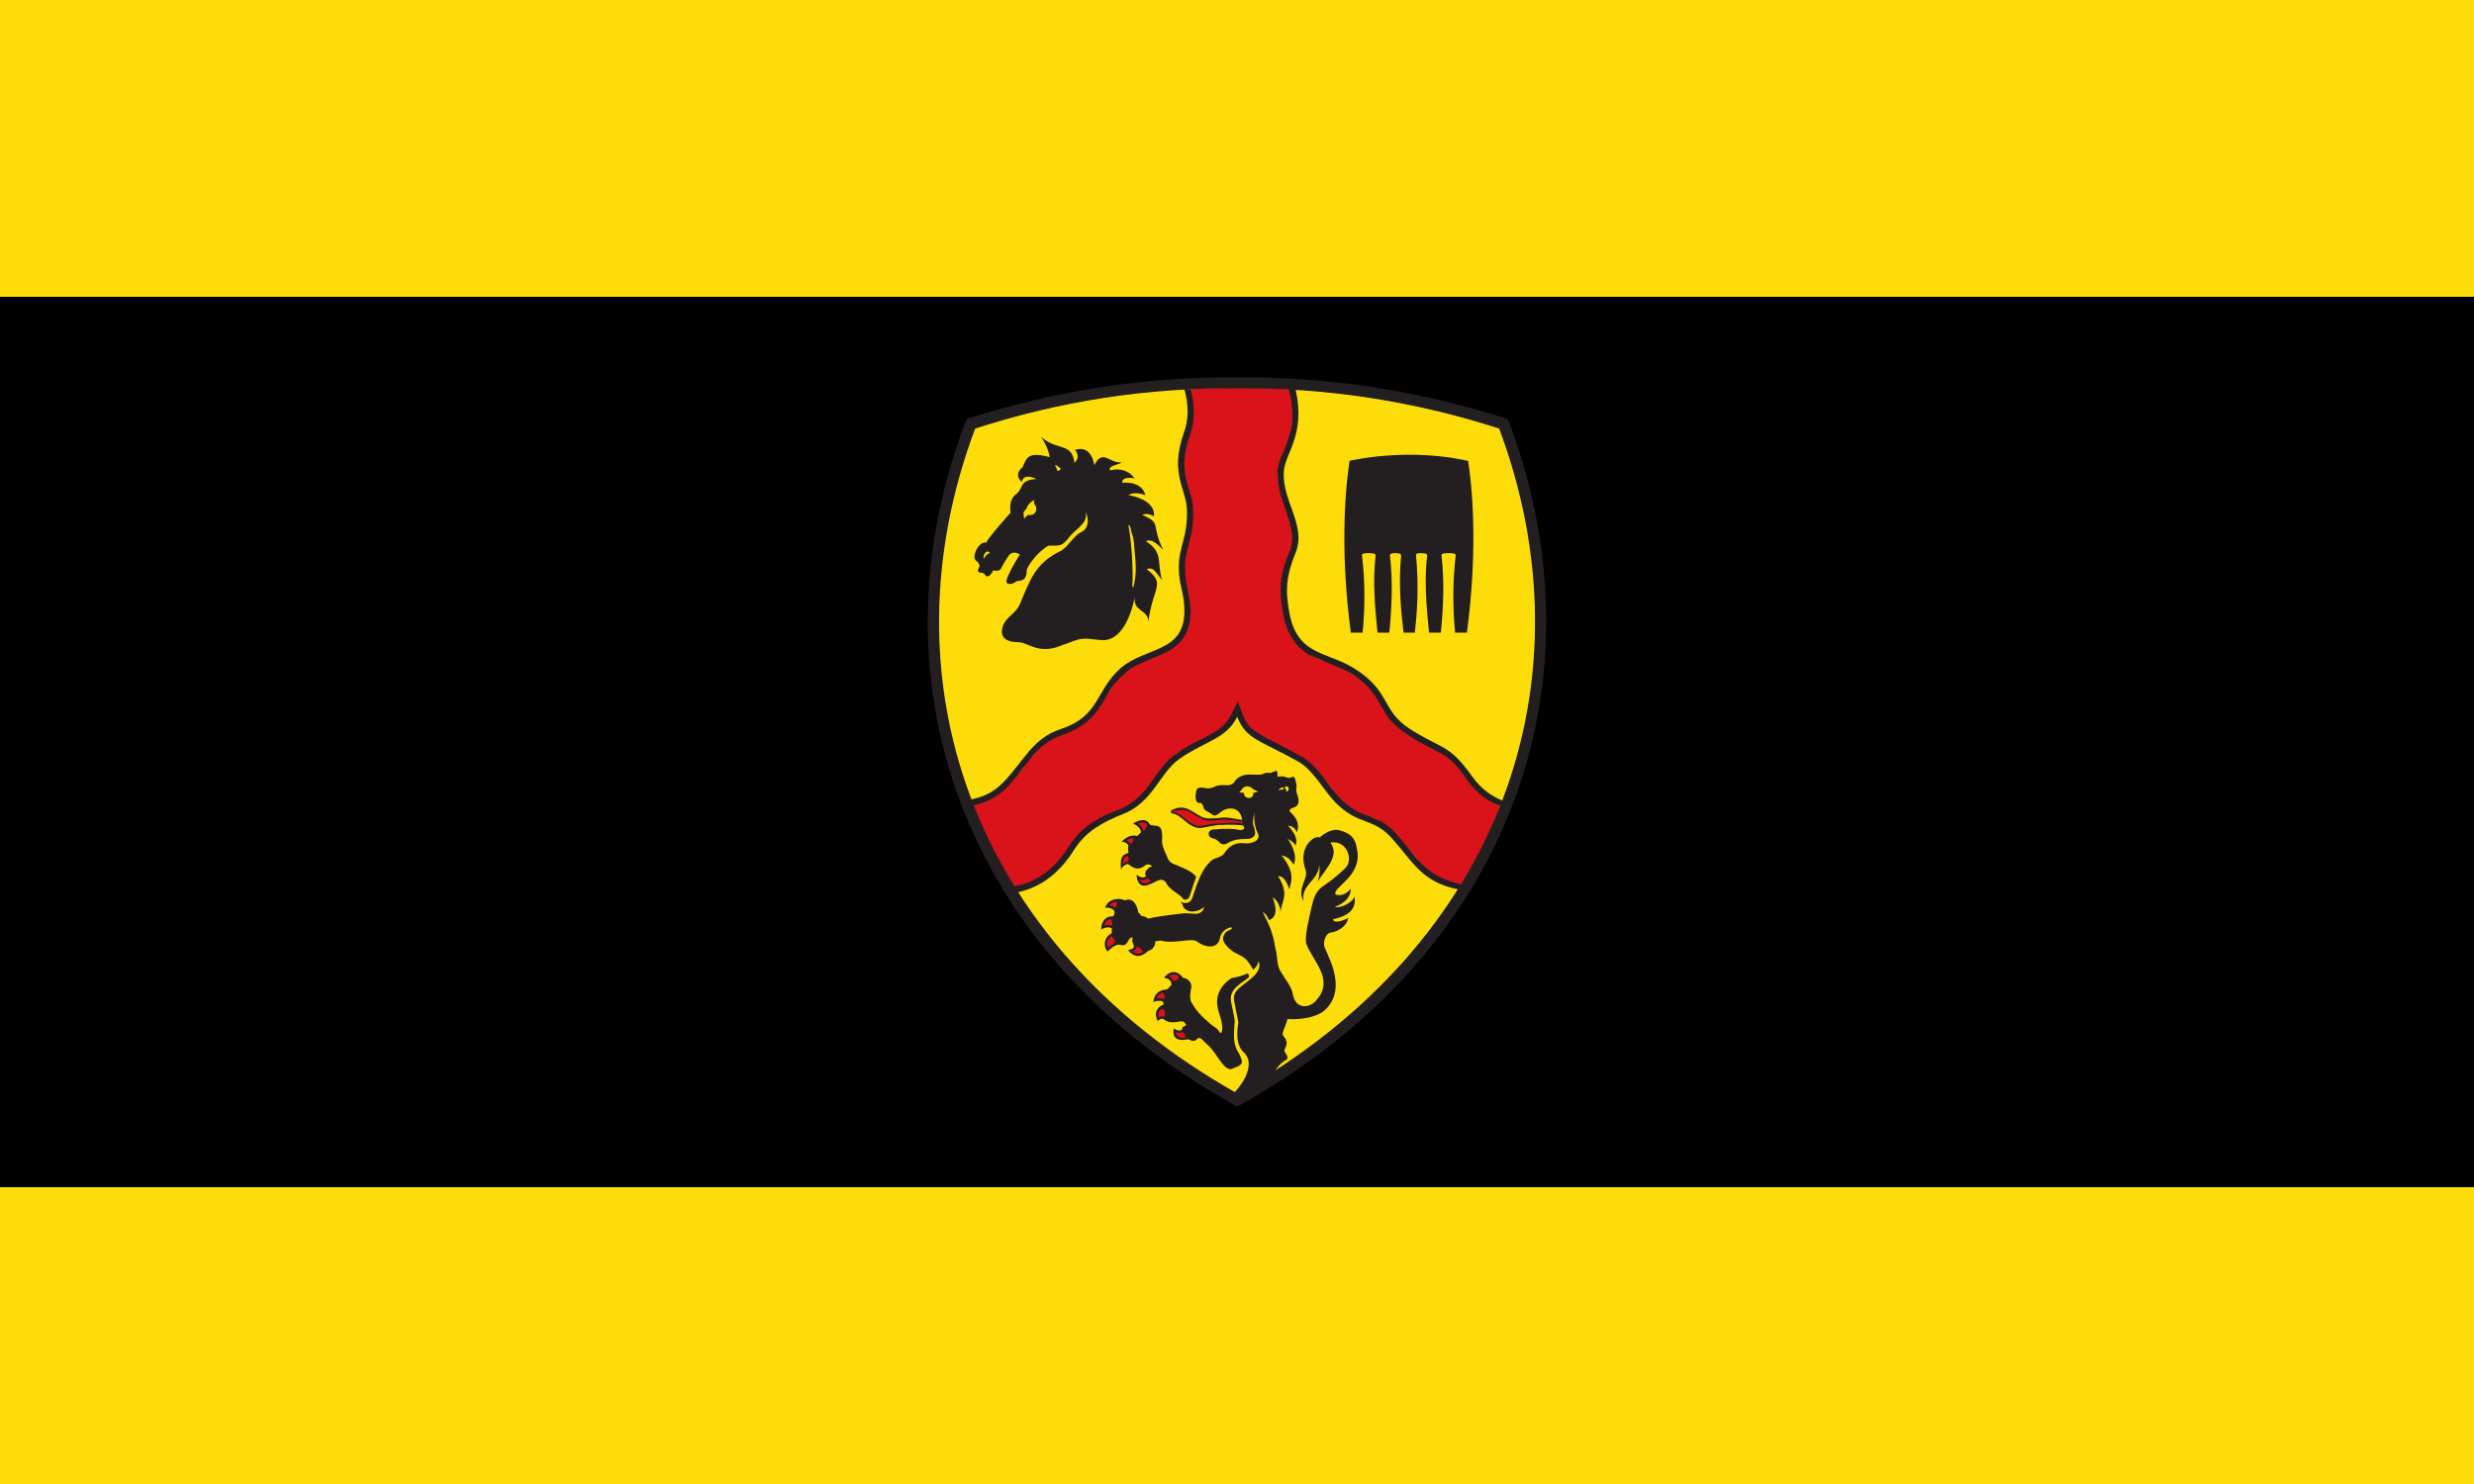 <?xml version="1.0" encoding="UTF-8" standalone="no"?>
<!-- Created with Inkscape (http://www.inkscape.org/) -->
<svg
   xmlns:dc="http://purl.org/dc/elements/1.1/"
   xmlns:cc="http://creativecommons.org/ns#"
   xmlns:rdf="http://www.w3.org/1999/02/22-rdf-syntax-ns#"
   xmlns:svg="http://www.w3.org/2000/svg"
   xmlns="http://www.w3.org/2000/svg"
   xmlns:sodipodi="http://sodipodi.sourceforge.net/DTD/sodipodi-0.dtd"
   xmlns:inkscape="http://www.inkscape.org/namespaces/inkscape"
   width="1000"
   height="600"
   id="svg2"
   sodipodi:version="0.32"
   inkscape:version="0.46"
   version="1.0"
   sodipodi:docname="Flagge der Stadt Harsewinkel.svg"
   inkscape:output_extension="org.inkscape.output.svg.inkscape">
  <defs
     id="defs4">
    <inkscape:perspective
       sodipodi:type="inkscape:persp3d"
       inkscape:vp_x="0 : 526.18109 : 1"
       inkscape:vp_y="0 : 1000 : 0"
       inkscape:vp_z="744.09448 : 526.18109 : 1"
       inkscape:persp3d-origin="372.04724 : 350.78739 : 1"
       id="perspective10" />
    <clipPath
       id="clipPath1205"
       clipPathUnits="userSpaceOnUse">
      <path
         id="path1207"
         d="M 0.03,595.26 L 1488.21,595.26 L 1488.21,0 L 0.03,0 L 0.03,595.26 z" />
    </clipPath>
    <clipPath
       id="clipPath1199"
       clipPathUnits="userSpaceOnUse">
      <path
         id="path1201"
         d="M 0,595 L 1488.189,595 L 1488.189,-0.276 L 0,-0.276 L 0,595 z" />
    </clipPath>
    <clipPath
       id="clipPath1145"
       clipPathUnits="userSpaceOnUse">
      <path
         id="path1147"
         d="M -8.428,-1.105 L 5.314,-1.105 L 5.314,3.32 L -8.428,3.32 L -8.428,-1.105 z" />
    </clipPath>
    <clipPath
       id="clipPath1135"
       clipPathUnits="userSpaceOnUse">
      <path
         id="path1137"
         clip-rule="evenodd"
         d="M 911.339,284.606 L 1024.724,284.606 L 1024.724,144.292 L 911.339,144.292 L 911.339,284.606 z" />
    </clipPath>
    <clipPath
       id="clipPath1127"
       clipPathUnits="userSpaceOnUse">
      <path
         id="path1129"
         d="M 0.03,0 L 1488.21,0 L 1488.21,595.26 L 0.03,595.26 L 0.03,0 z" />
    </clipPath>
    <clipPath
       id="clipPath1119"
       clipPathUnits="userSpaceOnUse">
      <path
         id="path1121"
         clip-rule="evenodd"
         d="M 911.339,284.606 L 1024.724,284.606 L 1024.724,144.292 L 911.339,144.292 L 911.339,284.606 z" />
    </clipPath>
    <clipPath
       id="clipPath1059"
       clipPathUnits="userSpaceOnUse">
      <path
         id="path1061"
         d="M 0.03,595.26 L 1488.21,595.26 L 1488.21,0 L 0.03,0 L 0.03,595.26 z" />
    </clipPath>
    <clipPath
       id="clipPath1053"
       clipPathUnits="userSpaceOnUse">
      <path
         id="path1055"
         d="M 0,595 L 1488.189,595 L 1488.189,-0.276 L 0,-0.276 L 0,595 z" />
    </clipPath>
    <clipPath
       id="clipPath981"
       clipPathUnits="userSpaceOnUse">
      <path
         id="path983"
         clip-rule="evenodd"
         d="M -0.013,1.011 L 1.03,1.011 L 1.03,-0.051 L -0.013,-0.051 L -0.013,1.011 z" />
    </clipPath>
    <clipPath
       id="clipPath973"
       clipPathUnits="userSpaceOnUse">
      <path
         id="path975"
         d="M -8.398,-3.447 L 5.295,-3.447 L 5.295,1.201 L -8.398,1.201 L -8.398,-3.447 z" />
    </clipPath>
    <clipPath
       id="clipPath963"
       clipPathUnits="userSpaceOnUse">
      <path
         id="path965"
         clip-rule="evenodd"
         d="M 911.339,570.906 L 1024.724,570.906 L 1024.724,434.843 L 911.339,434.843 L 911.339,570.906 z" />
    </clipPath>
    <clipPath
       id="clipPath955"
       clipPathUnits="userSpaceOnUse">
      <path
         id="path957"
         d="M 0.03,0 L 1488.21,0 L 1488.21,595.26 L 0.03,595.26 L 0.03,0 z" />
    </clipPath>
    <clipPath
       id="clipPath947"
       clipPathUnits="userSpaceOnUse">
      <path
         id="path949"
         clip-rule="evenodd"
         d="M 911.339,570.906 L 1024.724,570.906 L 1024.724,434.843 L 911.339,434.843 L 911.339,570.906 z" />
    </clipPath>
    <clipPath
       id="clipPath929"
       clipPathUnits="userSpaceOnUse">
      <path
         id="path931"
         d="M 0.03,595.26 L 1488.21,595.26 L 1488.21,0 L 0.03,0 L 0.03,595.26 z" />
    </clipPath>
    <clipPath
       id="clipPath923"
       clipPathUnits="userSpaceOnUse">
      <path
         id="path925"
         d="M 0,595 L 1488.189,595 L 1488.189,-0.276 L 0,-0.276 L 0,595 z" />
    </clipPath>
    <clipPath
       id="clipPath831"
       clipPathUnits="userSpaceOnUse">
      <path
         id="path833"
         d="M -5.833,-1.103 L 8.28,-1.103 L 8.28,3.317 L -5.833,3.317 L -5.833,-1.103 z" />
    </clipPath>
    <clipPath
       id="clipPath821"
       clipPathUnits="userSpaceOnUse">
      <path
         id="path823"
         clip-rule="evenodd"
         d="M 613.701,284.606 L 727.087,284.606 L 727.087,143.252 L 613.701,143.252 L 613.701,284.606 z" />
    </clipPath>
    <clipPath
       id="clipPath813"
       clipPathUnits="userSpaceOnUse">
      <path
         id="path815"
         d="M 0.03,0 L 1488.21,0 L 1488.21,595.26 L 0.03,595.26 L 0.03,0 z" />
    </clipPath>
    <clipPath
       id="clipPath805"
       clipPathUnits="userSpaceOnUse">
      <path
         id="path807"
         clip-rule="evenodd"
         d="M 613.701,284.606 L 727.087,284.606 L 727.087,143.252 L 613.701,143.252 L 613.701,284.606 z" />
    </clipPath>
    <clipPath
       id="clipPath745"
       clipPathUnits="userSpaceOnUse">
      <path
         id="path747"
         d="M 0.03,595.26 L 1488.21,595.26 L 1488.21,0 L 0.03,0 L 0.03,595.26 z" />
    </clipPath>
    <clipPath
       id="clipPath739"
       clipPathUnits="userSpaceOnUse">
      <path
         id="path741"
         d="M 0,595 L 1488.189,595 L 1488.189,-0.276 L 0,-0.276 L 0,595 z" />
    </clipPath>
    <clipPath
       id="clipPath587"
       clipPathUnits="userSpaceOnUse">
      <path
         id="path589"
         d="M -5.434,-3.608 L 7.713,-3.608 L 7.713,1.208 L -5.434,1.208 L -5.434,-3.608 z" />
    </clipPath>
    <clipPath
       id="clipPath577"
       clipPathUnits="userSpaceOnUse">
      <path
         id="path579"
         clip-rule="evenodd"
         d="M 613.701,570.906 L 732.756,570.906 L 732.756,434.843 L 613.701,434.843 L 613.701,570.906 z" />
    </clipPath>
    <clipPath
       id="clipPath569"
       clipPathUnits="userSpaceOnUse">
      <path
         id="path571"
         d="M 0.03,0 L 1488.21,0 L 1488.21,595.26 L 0.03,595.26 L 0.03,0 z" />
    </clipPath>
    <clipPath
       id="clipPath561"
       clipPathUnits="userSpaceOnUse">
      <path
         id="path563"
         clip-rule="evenodd"
         d="M 613.701,570.906 L 732.756,570.906 L 732.756,434.843 L 613.701,434.843 L 613.701,570.906 z" />
    </clipPath>
    <clipPath
       id="clipPath543"
       clipPathUnits="userSpaceOnUse">
      <path
         id="path545"
         d="M 0.03,595.26 L 1488.21,595.26 L 1488.21,0 L 0.03,0 L 0.03,595.26 z" />
    </clipPath>
    <clipPath
       id="clipPath537"
       clipPathUnits="userSpaceOnUse">
      <path
         id="path539"
         d="M 0,595 L 1488.189,595 L 1488.189,-0.276 L 0,-0.276 L 0,595 z" />
    </clipPath>
    <clipPath
       id="clipPath503"
       clipPathUnits="userSpaceOnUse">
      <path
         id="path505"
         d="M -2.931,-1.211 L 10.81,-1.211 L 10.81,3.437 L -2.931,3.437 L -2.931,-1.211 z" />
    </clipPath>
    <clipPath
       id="clipPath493"
       clipPathUnits="userSpaceOnUse">
      <path
         id="path495"
         clip-rule="evenodd"
         d="M 316.063,284.606 L 429.449,284.606 L 429.449,148.543 L 316.063,148.543 L 316.063,284.606 z" />
    </clipPath>
    <clipPath
       id="clipPath485"
       clipPathUnits="userSpaceOnUse">
      <path
         id="path487"
         d="M 0.03,0 L 1488.21,0 L 1488.21,595.26 L 0.03,595.26 L 0.03,0 z" />
    </clipPath>
    <clipPath
       id="clipPath477"
       clipPathUnits="userSpaceOnUse">
      <path
         id="path479"
         clip-rule="evenodd"
         d="M 316.063,284.606 L 429.449,284.606 L 429.449,148.543 L 316.063,148.543 L 316.063,284.606 z" />
    </clipPath>
    <clipPath
       id="clipPath417"
       clipPathUnits="userSpaceOnUse">
      <path
         id="path419"
         d="M 0.03,595.26 L 1488.21,595.26 L 1488.21,0 L 0.03,0 L 0.03,595.26 z" />
    </clipPath>
    <clipPath
       id="clipPath411"
       clipPathUnits="userSpaceOnUse">
      <path
         id="path413"
         d="M 0,595 L 1488.189,595 L 1488.189,-0.276 L 0,-0.276 L 0,595 z" />
    </clipPath>
    <clipPath
       id="clipPath241"
       clipPathUnits="userSpaceOnUse">
      <path
         id="path243"
         d="M -2.931,1.216 L 10.81,1.216 L 10.81,-3.272 L -2.931,-3.272 L -2.931,1.216 z" />
    </clipPath>
    <clipPath
       id="clipPath235"
       clipPathUnits="userSpaceOnUse">
      <path
         id="path237"
         d="M -2.931,1.214 L 10.81,1.214 L 10.81,-3.275 L -2.931,-3.275 L -2.931,1.214 z" />
    </clipPath>
    <clipPath
       id="clipPath229"
       clipPathUnits="userSpaceOnUse">
      <path
         id="path231"
         clip-rule="evenodd"
         d="M -0.013,1.011 L 1.034,1.011 L 1.034,-0.015 L -0.013,-0.015 L -0.013,1.011 z" />
    </clipPath>
    <clipPath
       id="clipPath221"
       clipPathUnits="userSpaceOnUse">
      <path
         id="path223"
         d="M -2.931,-3.273 L 10.81,-3.273 L 10.81,1.216 L -2.931,1.216 L -2.931,-3.273 z" />
    </clipPath>
    <clipPath
       id="clipPath211"
       clipPathUnits="userSpaceOnUse">
      <path
         id="path213"
         d="M 0.03,595.26 L 1488.21,595.26 L 1488.21,0 L 0.03,0 L 0.03,595.26 z" />
    </clipPath>
    <clipPath
       id="clipPath205"
       clipPathUnits="userSpaceOnUse">
      <path
         id="path207"
         d="M 0,595 L 1488.189,595 L 1488.189,-0.276 L 0,-0.276 L 0,595 z" />
    </clipPath>
    <clipPath
       id="clipPath199"
       clipPathUnits="userSpaceOnUse">
      <path
         id="path201"
         clip-rule="evenodd"
         d="M 316.063,568.071 L 429.449,568.071 L 429.449,432.008 L 316.063,432.008 L 316.063,568.071 z" />
    </clipPath>
    <clipPath
       id="clipPath191"
       clipPathUnits="userSpaceOnUse">
      <path
         id="path193"
         d="M 0.03,0 L 1488.21,0 L 1488.21,595.26 L 0.03,595.26 L 0.03,0 z" />
    </clipPath>
    <clipPath
       id="clipPath183"
       clipPathUnits="userSpaceOnUse">
      <path
         id="path185"
         d="M 0.03,595.26 L 1488.21,595.26 L 1488.21,0 L 0.03,0 L 0.03,595.26 z" />
    </clipPath>
    <clipPath
       id="clipPath177"
       clipPathUnits="userSpaceOnUse">
      <path
         id="path179"
         d="M 0,595 L 1488.189,595 L 1488.189,-0.276 L 0,-0.276 L 0,595 z" />
    </clipPath>
    <clipPath
       id="clipPath171"
       clipPathUnits="userSpaceOnUse">
      <path
         id="path173"
         clip-rule="evenodd"
         d="M 316.063,568.071 L 429.449,568.071 L 429.449,432.008 L 316.063,432.008 L 316.063,568.071 z" />
    </clipPath>
    <clipPath
       id="clipPath23"
       clipPathUnits="userSpaceOnUse">
      <path
         id="path25"
         d="M 0.03,595.26 L 1488.21,595.26 L 1488.21,0 L 0.03,0 L 0.03,595.26 z" />
    </clipPath>
    <clipPath
       id="clipPath17"
       clipPathUnits="userSpaceOnUse">
      <path
         id="path19"
         d="M 0,595 L 1488.189,595 L 1488.189,-0.276 L 0,-0.276 L 0,595 z" />
    </clipPath>
    <inkscape:perspective
       id="perspective9"
       inkscape:persp3d-origin="372.04724 : 350.78739 : 1"
       inkscape:vp_z="744.09448 : 526.18109 : 1"
       inkscape:vp_y="0 : 1000 : 0"
       inkscape:vp_x="0 : 526.18109 : 1"
       sodipodi:type="inkscape:persp3d" />
  </defs>
  <sodipodi:namedview
     id="base"
     pagecolor="#ffffff"
     bordercolor="#666666"
     borderopacity="1.0"
     inkscape:pageopacity="0.0"
     inkscape:pageshadow="2"
     inkscape:zoom="0.3345842"
     inkscape:cx="296.03038"
     inkscape:cy="265.34589"
     inkscape:document-units="px"
     inkscape:current-layer="layer1"
     showgrid="false"
     inkscape:window-width="1280"
     inkscape:window-height="952"
     inkscape:window-x="1276"
     inkscape:window-y="-4" />
  <g
     inkscape:label="Ebene 1"
     inkscape:groupmode="layer"
     id="layer1">
    <rect
       style="opacity:1;fill:#000000;fill-opacity:1;fill-rule:evenodd;stroke:none;stroke-width:8;stroke-linecap:butt;stroke-linejoin:round;stroke-miterlimit:4;stroke-dasharray:none;stroke-dashoffset:0;stroke-opacity:1"
       id="rect2845"
       width="360"
       height="1000"
       x="-480"
       y="0"
       transform="matrix(0,-1,1,0,0,0)" />
    <rect
       style="opacity:1;fill:#fcdd09;fill-opacity:1;fill-rule:evenodd;stroke:none;stroke-width:8;stroke-linecap:butt;stroke-linejoin:round;stroke-miterlimit:4;stroke-dasharray:none;stroke-dashoffset:0;stroke-opacity:1"
       id="rect3617"
       width="120"
       height="1000"
       x="-600"
       y="0"
       transform="matrix(0,-1,1,0,0,0)" />
    <rect
       y="0"
       x="-120"
       height="1000"
       width="120"
       id="rect3789"
       style="opacity:1;fill:#fcdd09;fill-opacity:1;fill-rule:evenodd;stroke:none;stroke-width:8;stroke-linecap:butt;stroke-linejoin:round;stroke-miterlimit:4;stroke-dasharray:none;stroke-dashoffset:0;stroke-opacity:1"
       transform="matrix(0,-1,1,0,0,0)" />
    <g
       id="g971"
       clip-path="url(#clipPath973)"
       transform="matrix(250.972,0,0,-295.726,374.838,447.425)">
      <g
         id="g977">
        <g
           id="g979"
           clip-path="url(#clipPath981)">
          <path
             d="M 0.499,0.017 L 0.498,0.017 C 0.066,0.224 -0.074,0.588 0.076,0.928 C 0.214,0.965 0.355,0.984 0.499,0.983 C 0.642,0.984 0.783,0.965 0.921,0.928 L 0.922,0.928 C 1.071,0.588 0.932,0.224 0.499,0.017"
             style="fill:#fcdd09;fill-opacity:1;fill-rule:nonzero;stroke:none"
             id="path985" />
          <path
             d="M 0.073,0.413 C 0.093,0.416 0.111,0.423 0.129,0.439 C 0.138,0.446 0.145,0.454 0.152,0.461 C 0.158,0.468 0.164,0.475 0.171,0.481 C 0.183,0.493 0.196,0.503 0.217,0.509 C 0.252,0.519 0.267,0.533 0.279,0.549 C 0.285,0.557 0.29,0.564 0.296,0.572 C 0.301,0.58 0.308,0.587 0.318,0.594 C 0.327,0.6 0.337,0.605 0.348,0.609 C 0.36,0.613 0.372,0.617 0.382,0.621 C 0.405,0.631 0.423,0.645 0.423,0.678 C 0.423,0.702 0.414,0.713 0.414,0.737 C 0.414,0.744 0.415,0.75 0.416,0.755 C 0.418,0.761 0.419,0.767 0.421,0.772 C 0.425,0.784 0.428,0.797 0.427,0.817 C 0.427,0.825 0.425,0.832 0.422,0.839 C 0.42,0.845 0.417,0.852 0.415,0.86 C 0.412,0.875 0.411,0.892 0.422,0.918 C 0.43,0.937 0.43,0.959 0.423,0.981 C 0.448,0.982 0.473,0.983 0.499,0.983 C 0.527,0.983 0.555,0.982 0.583,0.981 C 0.59,0.958 0.59,0.94 0.586,0.926 C 0.585,0.92 0.583,0.915 0.581,0.91 C 0.579,0.905 0.577,0.9 0.575,0.896 C 0.572,0.891 0.57,0.886 0.568,0.882 C 0.567,0.877 0.565,0.873 0.565,0.868 C 0.564,0.856 0.567,0.846 0.57,0.836 C 0.573,0.827 0.577,0.818 0.581,0.808 C 0.588,0.791 0.593,0.776 0.585,0.759 C 0.575,0.741 0.571,0.726 0.57,0.714 C 0.57,0.708 0.57,0.703 0.57,0.698 C 0.571,0.693 0.571,0.689 0.572,0.685 C 0.577,0.648 0.593,0.63 0.615,0.619 C 0.62,0.617 0.625,0.614 0.631,0.612 C 0.636,0.61 0.642,0.609 0.648,0.607 C 0.659,0.603 0.67,0.599 0.681,0.593 C 0.71,0.578 0.72,0.565 0.729,0.552 C 0.731,0.549 0.733,0.546 0.736,0.542 C 0.738,0.539 0.741,0.535 0.744,0.532 C 0.751,0.524 0.759,0.517 0.772,0.511 C 0.798,0.496 0.814,0.491 0.828,0.484 C 0.84,0.477 0.852,0.469 0.87,0.447 C 0.886,0.428 0.903,0.418 0.923,0.411 C 0.906,0.374 0.885,0.338 0.86,0.304 C 0.843,0.306 0.831,0.31 0.82,0.315 C 0.807,0.321 0.797,0.329 0.788,0.339 C 0.777,0.349 0.767,0.36 0.754,0.372 C 0.746,0.38 0.738,0.385 0.73,0.389 C 0.726,0.391 0.723,0.392 0.719,0.394 C 0.715,0.395 0.712,0.396 0.708,0.397 C 0.694,0.402 0.681,0.406 0.664,0.421 C 0.659,0.425 0.655,0.43 0.651,0.435 C 0.646,0.44 0.642,0.445 0.637,0.45 C 0.628,0.46 0.617,0.471 0.603,0.477 C 0.572,0.492 0.551,0.5 0.535,0.508 C 0.521,0.515 0.513,0.522 0.507,0.536 L 0.5,0.552 L 0.491,0.536 C 0.483,0.523 0.472,0.516 0.457,0.508 C 0.449,0.505 0.44,0.501 0.431,0.497 C 0.422,0.493 0.412,0.488 0.402,0.483 C 0.393,0.477 0.386,0.471 0.379,0.463 C 0.373,0.457 0.367,0.449 0.36,0.442 C 0.348,0.427 0.334,0.414 0.312,0.407 C 0.279,0.396 0.25,0.383 0.23,0.356 C 0.202,0.318 0.169,0.305 0.143,0.301 C 0.142,0.301 0.141,0.301 0.14,0.3 C 0.113,0.337 0.091,0.375 0.073,0.413"
             style="fill:#da121a;fill-opacity:1;fill-rule:nonzero;stroke:none"
             id="path987" />
          <path
             d="M 0.921,0.927 C 1.07,0.588 0.931,0.225 0.499,0.018 C 0.067,0.225 -0.073,0.588 0.077,0.927 C 0.215,0.965 0.355,0.983 0.499,0.982 C 0.642,0.983 0.783,0.965 0.921,0.927 z M 0.499,0.997 C 0.647,0.998 0.792,0.979 0.935,0.94 C 1.093,0.589 0.948,0.211 0.499,0 C 0.049,0.211 -0.096,0.589 0.063,0.94 C 0.205,0.979 0.35,0.998 0.499,0.997"
             style="fill:#231f20;fill-opacity:1;fill-rule:evenodd;stroke:none"
             id="path989" />
        </g>
      </g>
      <path
         d="M 0.07,0.42 C 0.089,0.423 0.106,0.429 0.123,0.444 C 0.156,0.473 0.169,0.503 0.214,0.516 C 0.279,0.534 0.27,0.569 0.312,0.6 C 0.352,0.629 0.414,0.62 0.414,0.678 C 0.414,0.702 0.405,0.713 0.405,0.737 C 0.405,0.767 0.42,0.779 0.418,0.817 C 0.417,0.844 0.39,0.866 0.413,0.921 C 0.421,0.939 0.421,0.959 0.414,0.981 L 0.424,0.981 C 0.431,0.959 0.431,0.937 0.423,0.918 C 0.412,0.892 0.413,0.875 0.416,0.86 C 0.418,0.852 0.421,0.846 0.423,0.839 C 0.426,0.832 0.428,0.825 0.428,0.817 C 0.429,0.797 0.426,0.784 0.422,0.772 C 0.42,0.766 0.419,0.761 0.417,0.755 C 0.416,0.75 0.415,0.744 0.415,0.737 C 0.415,0.713 0.423,0.702 0.424,0.678 C 0.424,0.645 0.406,0.63 0.382,0.62 C 0.372,0.616 0.36,0.612 0.349,0.608 C 0.338,0.604 0.327,0.6 0.319,0.593 C 0.309,0.586 0.302,0.579 0.296,0.572 C 0.29,0.564 0.286,0.556 0.28,0.549 C 0.268,0.533 0.252,0.518 0.217,0.508 C 0.197,0.502 0.184,0.493 0.171,0.481 C 0.165,0.474 0.159,0.468 0.152,0.461 C 0.146,0.453 0.138,0.446 0.13,0.438 C 0.112,0.422 0.093,0.415 0.074,0.412 C 0.072,0.415 0.071,0.418 0.07,0.42 z M 0.855,0.297 C 0.796,0.307 0.783,0.334 0.748,0.367 C 0.717,0.396 0.694,0.384 0.657,0.416 C 0.639,0.432 0.622,0.459 0.599,0.471 C 0.536,0.501 0.513,0.502 0.499,0.533 C 0.482,0.503 0.446,0.499 0.407,0.476 C 0.374,0.457 0.364,0.416 0.315,0.4 C 0.283,0.389 0.256,0.377 0.237,0.352 C 0.208,0.312 0.173,0.298 0.145,0.293 C 0.143,0.296 0.141,0.299 0.139,0.301 C 0.141,0.301 0.142,0.302 0.143,0.302 C 0.169,0.306 0.201,0.319 0.229,0.357 C 0.249,0.384 0.279,0.397 0.311,0.407 C 0.333,0.415 0.347,0.428 0.359,0.442 C 0.366,0.45 0.372,0.457 0.378,0.464 C 0.385,0.471 0.392,0.478 0.402,0.483 C 0.412,0.489 0.421,0.494 0.431,0.498 C 0.44,0.502 0.448,0.505 0.456,0.509 C 0.471,0.516 0.483,0.524 0.49,0.537 L 0.5,0.554 L 0.508,0.536 C 0.514,0.522 0.522,0.516 0.536,0.509 C 0.551,0.501 0.573,0.493 0.604,0.478 C 0.618,0.471 0.628,0.461 0.638,0.45 C 0.642,0.445 0.647,0.44 0.651,0.435 C 0.656,0.43 0.66,0.426 0.664,0.422 C 0.682,0.407 0.695,0.402 0.708,0.398 C 0.712,0.397 0.716,0.396 0.719,0.394 C 0.723,0.393 0.727,0.391 0.731,0.39 C 0.739,0.386 0.747,0.381 0.755,0.373 C 0.768,0.361 0.778,0.349 0.788,0.339 C 0.798,0.33 0.808,0.322 0.821,0.316 C 0.831,0.311 0.844,0.307 0.861,0.304 C 0.859,0.302 0.857,0.299 0.855,0.297 z M 0.593,0.981 C 0.61,0.917 0.575,0.893 0.574,0.867 C 0.572,0.827 0.611,0.794 0.593,0.757 C 0.575,0.72 0.579,0.701 0.581,0.686 C 0.591,0.616 0.639,0.624 0.686,0.6 C 0.747,0.568 0.73,0.543 0.776,0.517 C 0.829,0.488 0.839,0.497 0.877,0.452 C 0.892,0.434 0.908,0.425 0.927,0.418 C 0.925,0.416 0.924,0.413 0.923,0.411 C 0.903,0.417 0.886,0.427 0.869,0.447 C 0.851,0.469 0.84,0.477 0.827,0.483 C 0.813,0.49 0.797,0.495 0.771,0.51 C 0.758,0.517 0.75,0.524 0.743,0.531 C 0.74,0.535 0.737,0.538 0.735,0.542 C 0.733,0.545 0.73,0.548 0.728,0.552 C 0.719,0.565 0.709,0.578 0.681,0.593 C 0.67,0.598 0.659,0.602 0.647,0.606 C 0.642,0.608 0.636,0.61 0.631,0.612 C 0.625,0.614 0.62,0.616 0.614,0.618 C 0.592,0.63 0.576,0.648 0.571,0.685 C 0.57,0.689 0.57,0.693 0.569,0.698 C 0.569,0.703 0.569,0.708 0.569,0.714 C 0.57,0.726 0.574,0.741 0.584,0.76 C 0.591,0.776 0.587,0.79 0.58,0.808 C 0.577,0.817 0.572,0.827 0.569,0.836 C 0.566,0.846 0.564,0.856 0.564,0.868 C 0.564,0.873 0.566,0.878 0.567,0.882 C 0.569,0.887 0.571,0.891 0.574,0.896 C 0.576,0.9 0.578,0.905 0.58,0.91 C 0.582,0.915 0.584,0.921 0.586,0.927 C 0.589,0.94 0.589,0.958 0.582,0.981 L 0.593,0.981"
         style="fill:#231f20;fill-opacity:1;fill-rule:evenodd;stroke:none"
         id="path991" />
      <path
         d="M 0.871,0.883 C 0.88,0.832 0.885,0.751 0.869,0.648 L 0.85,0.648 C 0.846,0.682 0.846,0.718 0.851,0.754 C 0.851,0.754 0.85,0.756 0.849,0.756 C 0.844,0.757 0.836,0.757 0.83,0.756 C 0.829,0.756 0.828,0.754 0.828,0.754 C 0.833,0.718 0.831,0.682 0.827,0.648 L 0.808,0.648 C 0.804,0.682 0.8,0.718 0.805,0.754 C 0.805,0.754 0.804,0.756 0.803,0.756 C 0.797,0.757 0.792,0.757 0.788,0.756 C 0.788,0.756 0.787,0.755 0.787,0.754 C 0.791,0.718 0.79,0.682 0.785,0.648 L 0.767,0.648 C 0.762,0.682 0.759,0.718 0.763,0.753 C 0.763,0.754 0.762,0.756 0.761,0.756 C 0.756,0.757 0.751,0.757 0.747,0.756 C 0.746,0.756 0.745,0.754 0.745,0.754 C 0.75,0.718 0.748,0.682 0.744,0.648 L 0.725,0.648 C 0.721,0.682 0.717,0.718 0.722,0.753 C 0.722,0.754 0.721,0.756 0.72,0.756 C 0.713,0.757 0.707,0.757 0.702,0.756 C 0.701,0.756 0.7,0.755 0.7,0.754 C 0.705,0.718 0.705,0.682 0.701,0.648 L 0.682,0.648 C 0.666,0.751 0.671,0.832 0.68,0.883 C 0.742,0.894 0.812,0.894 0.87,0.883 L 0.871,0.883"
         style="fill:#231f20;fill-opacity:1;fill-rule:nonzero;stroke:none"
         id="path993" />
      <path
         d="M 0.237,0.88 C 0.242,0.885 0.245,0.889 0.238,0.898 C 0.254,0.902 0.265,0.895 0.269,0.877 C 0.282,0.9 0.294,0.879 0.312,0.881 C 0.313,0.878 0.29,0.877 0.294,0.87 C 0.31,0.873 0.324,0.87 0.334,0.859 C 0.311,0.862 0.314,0.853 0.314,0.853 C 0.348,0.855 0.351,0.836 0.351,0.836 C 0.351,0.836 0.334,0.842 0.324,0.836 C 0.351,0.832 0.367,0.821 0.365,0.807 C 0.355,0.812 0.349,0.81 0.346,0.809 C 0.379,0.797 0.359,0.796 0.38,0.761 C 0.371,0.769 0.361,0.777 0.352,0.773 C 0.381,0.757 0.369,0.745 0.378,0.72 C 0.367,0.731 0.365,0.738 0.353,0.735 C 0.385,0.714 0.363,0.711 0.356,0.663 C 0.356,0.68 0.331,0.676 0.334,0.697 C 0.334,0.697 0.322,0.633 0.278,0.638 C 0.247,0.641 0.249,0.641 0.221,0.632 L 0.22,0.632 C 0.18,0.616 0.163,0.635 0.146,0.635 C 0.128,0.635 0.12,0.641 0.12,0.649 C 0.121,0.669 0.141,0.671 0.149,0.687 C 0.165,0.719 0.173,0.742 0.213,0.759 C 0.225,0.763 0.236,0.781 0.247,0.785 C 0.255,0.788 0.263,0.796 0.255,0.814 C 0.26,0.797 0.238,0.79 0.227,0.777 C 0.216,0.766 0.215,0.767 0.195,0.767 C 0.176,0.758 0.159,0.736 0.16,0.733 C 0.16,0.717 0.149,0.72 0.143,0.718 C 0.136,0.713 0.124,0.713 0.128,0.721 C 0.13,0.727 0.138,0.74 0.149,0.755 C 0.141,0.759 0.134,0.758 0.13,0.752 C 0.126,0.747 0.123,0.743 0.12,0.738 C 0.118,0.733 0.114,0.732 0.106,0.733 C 0.1,0.723 0.095,0.724 0.093,0.727 C 0.091,0.73 0.087,0.73 0.085,0.73 C 0.077,0.732 0.085,0.737 0.084,0.74 C 0.081,0.747 0.08,0.744 0.077,0.748 C 0.072,0.754 0.084,0.774 0.095,0.771 C 0.095,0.775 0.134,0.812 0.134,0.812 C 0.132,0.824 0.135,0.833 0.144,0.838 C 0.155,0.846 0.148,0.857 0.176,0.858 C 0.168,0.861 0.155,0.865 0.152,0.854 C 0.142,0.862 0.146,0.869 0.153,0.874 C 0.16,0.884 0.158,0.897 0.197,0.888 C 0.196,0.895 0.191,0.906 0.183,0.916 C 0.208,0.896 0.233,0.909 0.237,0.88"
         style="fill:#231f20;fill-opacity:1;fill-rule:nonzero;stroke:none"
         id="path995" />
      <path
         d="M 0.091,0.749 C 0.089,0.752 0.093,0.759 0.097,0.759 C 0.098,0.759 0.1,0.758 0.101,0.757 C 0.097,0.756 0.094,0.754 0.091,0.749"
         style="fill:#fcdd09;fill-opacity:1;fill-rule:nonzero;stroke:none"
         id="path997" />
      <path
         d="M 0.173,0.829 C 0.17,0.829 0.167,0.827 0.164,0.824 C 0.16,0.821 0.162,0.819 0.157,0.815 C 0.153,0.812 0.156,0.806 0.156,0.803 C 0.157,0.806 0.162,0.809 0.162,0.809 C 0.177,0.807 0.178,0.82 0.172,0.824 C 0.172,0.824 0.171,0.827 0.173,0.829"
         style="fill:#fcdd09;fill-opacity:1;fill-rule:nonzero;stroke:none"
         id="path999" />
      <path
         d="M 0.214,0.873 C 0.215,0.872 0.215,0.871 0.213,0.87 L 0.212,0.87 C 0.211,0.869 0.21,0.869 0.209,0.87 L 0.208,0.873 C 0.204,0.878 0.207,0.878 0.209,0.876 L 0.214,0.873"
         style="fill:#fcdd09;fill-opacity:1;fill-rule:nonzero;stroke:none"
         id="path1001" />
      <path
         d="M 0.334,0.758 C 0.336,0.741 0.337,0.727 0.332,0.711 C 0.332,0.71 0.33,0.71 0.33,0.711 C 0.332,0.728 0.329,0.773 0.324,0.794 C 0.324,0.795 0.325,0.796 0.326,0.794 C 0.329,0.788 0.327,0.789 0.33,0.782 C 0.333,0.775 0.333,0.767 0.334,0.758"
         style="fill:#fcdd09;fill-opacity:1;fill-rule:nonzero;stroke:none"
         id="path1003" />
      <path
         d="M 0.494,0.145 C 0.491,0.16 0.509,0.165 0.524,0.177 C 0.524,0.177 0.54,0.188 0.533,0.199 C 0.533,0.193 0.525,0.187 0.525,0.187 C 0.515,0.201 0.514,0.203 0.494,0.211 C 0.492,0.212 0.472,0.224 0.477,0.233 C 0.479,0.238 0.482,0.24 0.488,0.242 C 0.492,0.243 0.49,0.246 0.488,0.245 C 0.484,0.244 0.475,0.241 0.472,0.233 C 0.472,0.233 0.471,0.228 0.469,0.225 C 0.462,0.215 0.444,0.219 0.434,0.226 C 0.425,0.231 0.398,0.222 0.376,0.227 C 0.373,0.227 0.37,0.226 0.367,0.226 C 0.367,0.226 0.368,0.216 0.356,0.213 C 0.343,0.203 0.333,0.204 0.323,0.214 C 0.342,0.217 0.326,0.223 0.331,0.231 C 0.322,0.233 0.325,0.218 0.311,0.221 C 0.304,0.224 0.29,0.212 0.29,0.212 C 0.282,0.221 0.286,0.233 0.297,0.237 L 0.297,0.244 C 0.292,0.246 0.285,0.245 0.28,0.242 C 0.28,0.255 0.289,0.261 0.299,0.26 C 0.301,0.262 0.302,0.265 0.301,0.268 C 0.301,0.268 0.296,0.273 0.286,0.272 C 0.294,0.288 0.315,0.284 0.318,0.282 C 0.329,0.286 0.337,0.279 0.34,0.265 C 0.342,0.264 0.343,0.263 0.344,0.261 C 0.344,0.261 0.353,0.26 0.355,0.257 L 0.367,0.259 C 0.378,0.261 0.393,0.262 0.41,0.264 C 0.425,0.266 0.441,0.258 0.446,0.273 C 0.43,0.262 0.413,0.267 0.411,0.276 L 0.408,0.28 C 0.418,0.276 0.424,0.28 0.426,0.284 C 0.429,0.288 0.439,0.328 0.462,0.339 C 0.463,0.339 0.475,0.342 0.478,0.346 C 0.491,0.364 0.51,0.36 0.512,0.36 C 0.524,0.359 0.538,0.365 0.532,0.374 C 0.524,0.388 0.527,0.402 0.527,0.402 C 0.527,0.402 0.523,0.391 0.525,0.385 C 0.528,0.378 0.528,0.373 0.528,0.373 C 0.527,0.37 0.524,0.367 0.517,0.366 C 0.501,0.366 0.493,0.365 0.483,0.36 C 0.479,0.358 0.476,0.358 0.472,0.36 C 0.468,0.364 0.464,0.366 0.459,0.367 C 0.45,0.369 0.451,0.38 0.464,0.379 C 0.464,0.379 0.483,0.381 0.498,0.379 L 0.504,0.378 C 0.51,0.379 0.512,0.38 0.509,0.384 C 0.508,0.385 0.489,0.386 0.469,0.385 C 0.456,0.384 0.441,0.38 0.436,0.381 C 0.417,0.384 0.41,0.399 0.394,0.401 C 0.393,0.401 0.392,0.402 0.392,0.404 C 0.394,0.406 0.398,0.407 0.401,0.408 C 0.424,0.413 0.434,0.394 0.453,0.394 C 0.473,0.394 0.472,0.396 0.485,0.395 C 0.494,0.394 0.506,0.392 0.507,0.392 C 0.504,0.411 0.483,0.41 0.473,0.403 C 0.46,0.394 0.462,0.399 0.452,0.403 C 0.447,0.405 0.445,0.407 0.445,0.409 C 0.441,0.42 0.438,0.412 0.434,0.417 C 0.431,0.421 0.432,0.426 0.433,0.431 C 0.434,0.437 0.439,0.437 0.452,0.435 L 0.459,0.436 C 0.477,0.444 0.483,0.435 0.494,0.443 C 0.497,0.449 0.507,0.455 0.522,0.454 C 0.529,0.454 0.537,0.453 0.541,0.455 C 0.545,0.457 0.553,0.457 0.553,0.455 C 0.556,0.45 0.548,0.442 0.548,0.442 C 0.549,0.443 0.562,0.456 0.579,0.45 C 0.587,0.447 0.591,0.458 0.594,0.442 C 0.596,0.436 0.592,0.435 0.596,0.426 C 0.605,0.404 0.58,0.412 0.584,0.403 C 0.584,0.403 0.603,0.391 0.595,0.375 C 0.595,0.375 0.592,0.384 0.581,0.384 C 0.592,0.374 0.597,0.365 0.593,0.357 C 0.588,0.364 0.581,0.365 0.579,0.367 C 0.582,0.366 0.598,0.344 0.59,0.331 C 0.58,0.344 0.573,0.342 0.57,0.344 C 0.593,0.32 0.586,0.308 0.583,0.297 C 0.583,0.297 0.577,0.316 0.565,0.315 C 0.584,0.289 0.57,0.281 0.569,0.266 C 0.568,0.275 0.563,0.283 0.556,0.286 C 0.556,0.286 0.57,0.26 0.55,0.255 C 0.548,0.26 0.545,0.264 0.54,0.266 C 0.54,0.266 0.551,0.249 0.555,0.237 C 0.559,0.227 0.559,0.221 0.562,0.211 C 0.564,0.201 0.563,0.195 0.568,0.186 C 0.578,0.172 0.587,0.164 0.589,0.152 C 0.594,0.133 0.616,0.134 0.627,0.146 C 0.655,0.173 0.623,0.197 0.611,0.221 C 0.606,0.23 0.616,0.261 0.618,0.27 C 0.621,0.28 0.623,0.292 0.635,0.3 C 0.635,0.3 0.655,0.311 0.673,0.326 C 0.687,0.337 0.676,0.365 0.649,0.361 C 0.668,0.34 0.631,0.318 0.627,0.303 C 0.634,0.318 0.631,0.331 0.631,0.331 C 0.631,0.309 0.601,0.304 0.606,0.281 C 0.594,0.298 0.615,0.312 0.609,0.324 C 0.596,0.355 0.624,0.372 0.632,0.368 C 0.632,0.368 0.648,0.381 0.663,0.378 C 0.68,0.374 0.689,0.369 0.692,0.352 C 0.701,0.316 0.655,0.301 0.657,0.291 C 0.657,0.289 0.671,0.286 0.682,0.298 C 0.682,0.28 0.658,0.274 0.656,0.273 C 0.668,0.271 0.685,0.28 0.688,0.287 C 0.691,0.27 0.679,0.261 0.653,0.256 C 0.656,0.248 0.678,0.258 0.678,0.258 C 0.675,0.245 0.659,0.239 0.65,0.238 C 0.64,0.237 0.638,0.223 0.639,0.221 C 0.637,0.216 0.682,0.163 0.639,0.131 C 0.62,0.118 0.581,0.119 0.58,0.12 C 0.581,0.12 0.572,0.101 0.572,0.1 C 0.572,0.098 0.575,0.094 0.577,0.093 C 0.577,0.089 0.582,0.09 0.575,0.077 C 0.574,0.074 0.586,0.067 0.576,0.063 C 0.571,0.061 0.556,0.049 0.556,0.037 C 0.559,0.036 0.503,0.006 0.498,0.011 C 0.484,0.015 0.494,0.017 0.493,0.018 C 0.515,0.037 0.526,0.061 0.51,0.074 C 0.493,0.086 0.501,0.115 0.501,0.115 C 0.501,0.115 0.497,0.131 0.494,0.145"
         style="fill:#231f20;fill-opacity:1;fill-rule:nonzero;stroke:none"
         id="path1005" />
      <path
         d="M 0.513,0.181 C 0.517,0.183 0.518,0.181 0.518,0.177 C 0.505,0.168 0.486,0.161 0.489,0.144 C 0.492,0.132 0.495,0.12 0.495,0.117 C 0.494,0.101 0.491,0.087 0.501,0.074 C 0.504,0.07 0.508,0.062 0.506,0.059 C 0.503,0.055 0.494,0.053 0.494,0.053 C 0.479,0.044 0.468,0.072 0.452,0.084 C 0.446,0.088 0.442,0.094 0.437,0.094 C 0.434,0.093 0.433,0.09 0.429,0.09 C 0.425,0.089 0.424,0.092 0.419,0.092 C 0.39,0.087 0.397,0.107 0.397,0.107 C 0.397,0.107 0.404,0.102 0.41,0.105 C 0.41,0.113 0.422,0.108 0.414,0.115 C 0.41,0.12 0.396,0.111 0.383,0.118 C 0.379,0.121 0.376,0.121 0.371,0.117 C 0.365,0.127 0.368,0.135 0.381,0.14 L 0.379,0.144 C 0.375,0.145 0.369,0.145 0.364,0.143 C 0.364,0.143 0.364,0.158 0.383,0.16 L 0.385,0.16 C 0.389,0.161 0.389,0.164 0.393,0.166 C 0.394,0.175 0.383,0.176 0.381,0.176 C 0.381,0.176 0.396,0.194 0.412,0.176 C 0.417,0.176 0.424,0.172 0.425,0.166 C 0.426,0.162 0.424,0.161 0.424,0.157 C 0.423,0.153 0.423,0.149 0.424,0.145 C 0.424,0.145 0.426,0.141 0.428,0.139 C 0.436,0.126 0.459,0.111 0.459,0.111 C 0.463,0.109 0.466,0.107 0.469,0.104 C 0.469,0.105 0.469,0.103 0.469,0.104 C 0.47,0.102 0.473,0.099 0.474,0.102 C 0.478,0.112 0.469,0.127 0.467,0.138 C 0.463,0.163 0.49,0.176 0.491,0.176 C 0.501,0.177 0.513,0.181 0.513,0.181"
         style="fill:#231f20;fill-opacity:1;fill-rule:nonzero;stroke:none"
         id="path1007" />
      <path
         d="M 0.582,0.435 C 0.582,0.431 0.579,0.431 0.577,0.43 C 0.581,0.433 0.575,0.434 0.576,0.437 C 0.577,0.439 0.581,0.438 0.582,0.435"
         style="fill:#fcdd09;fill-opacity:1;fill-rule:nonzero;stroke:none"
         id="path1009" />
      <path
         d="M 0.574,0.435 C 0.575,0.433 0.568,0.434 0.565,0.432 C 0.566,0.434 0.573,0.439 0.574,0.435"
         style="fill:#fcdd09;fill-opacity:1;fill-rule:nonzero;stroke:none"
         id="path1011" />
      <path
         d="M 0.402,0.33 C 0.406,0.328 0.426,0.323 0.433,0.314 C 0.43,0.307 0.427,0.3 0.425,0.294 L 0.423,0.289 L 0.422,0.287 C 0.421,0.284 0.418,0.283 0.415,0.283 C 0.415,0.283 0.412,0.283 0.411,0.285 C 0.406,0.291 0.392,0.295 0.385,0.305 C 0.379,0.316 0.366,0.306 0.361,0.305 C 0.35,0.3 0.338,0.3 0.337,0.317 C 0.343,0.313 0.348,0.312 0.352,0.315 C 0.35,0.319 0.351,0.322 0.355,0.325 C 0.357,0.327 0.359,0.328 0.362,0.328 C 0.361,0.33 0.357,0.332 0.354,0.331 C 0.349,0.331 0.342,0.318 0.323,0.332 C 0.316,0.33 0.313,0.327 0.312,0.324 C 0.31,0.342 0.314,0.344 0.324,0.347 C 0.323,0.352 0.323,0.355 0.324,0.357 C 0.321,0.361 0.317,0.362 0.313,0.362 C 0.32,0.369 0.329,0.372 0.338,0.37 L 0.344,0.375 C 0.344,0.379 0.34,0.384 0.331,0.387 C 0.345,0.394 0.354,0.393 0.358,0.386 C 0.367,0.381 0.38,0.391 0.378,0.364 C 0.377,0.359 0.383,0.347 0.385,0.344 C 0.388,0.337 0.39,0.333 0.402,0.33"
         style="fill:#231f20;fill-opacity:1;fill-rule:nonzero;stroke:none"
         id="path1013" />
      <path
         d="M 0.38,0.355 L 0.381,0.355 L 0.38,0.355"
         style="fill:#231f20;fill-opacity:1;fill-rule:nonzero;stroke:none"
         id="path1015" />
      <path
         d="M 0.51,0.428 C 0.51,0.428 0.51,0.428 0.51,0.429 C 0.508,0.429 0.506,0.429 0.502,0.43 C 0.507,0.432 0.507,0.438 0.516,0.438 C 0.524,0.437 0.521,0.434 0.533,0.431 C 0.533,0.431 0.527,0.429 0.525,0.429 C 0.525,0.429 0.525,0.429 0.525,0.428 C 0.525,0.424 0.522,0.422 0.518,0.422 C 0.514,0.422 0.51,0.424 0.51,0.428"
         style="fill:#fcdd09;fill-opacity:1;fill-rule:nonzero;stroke:none"
         id="path1017" />
      <path
         d="M 0.507,0.39 C 0.508,0.389 0.508,0.388 0.508,0.387 L 0.506,0.387 C 0.503,0.388 0.5,0.388 0.496,0.388 C 0.489,0.388 0.479,0.388 0.469,0.387 C 0.462,0.387 0.455,0.386 0.449,0.385 C 0.443,0.384 0.438,0.383 0.436,0.384 C 0.428,0.385 0.422,0.389 0.416,0.393 C 0.414,0.394 0.413,0.395 0.411,0.396 C 0.41,0.398 0.408,0.399 0.406,0.399 C 0.403,0.401 0.399,0.403 0.395,0.403 C 0.396,0.404 0.398,0.405 0.401,0.405 C 0.412,0.407 0.419,0.405 0.427,0.401 C 0.431,0.399 0.435,0.396 0.439,0.395 C 0.443,0.393 0.448,0.391 0.453,0.391 C 0.463,0.391 0.468,0.392 0.472,0.392 C 0.476,0.392 0.479,0.393 0.485,0.392 C 0.489,0.392 0.494,0.391 0.498,0.391 C 0.5,0.39 0.502,0.39 0.504,0.39 C 0.505,0.39 0.506,0.39 0.506,0.39 L 0.507,0.39"
         style="fill:#da121a;fill-opacity:1;fill-rule:nonzero;stroke:none"
         id="path1019" />
      <path
         d="M 0.562,0.459 L 0.563,0.458 C 0.565,0.452 0.562,0.446 0.56,0.443 C 0.558,0.44 0.556,0.437 0.556,0.437 L 0.542,0.449 C 0.542,0.449 0.543,0.45 0.544,0.451 C 0.546,0.452 0.549,0.454 0.553,0.456 C 0.555,0.457 0.559,0.458 0.562,0.459"
         style="fill:#231f20;fill-opacity:1;fill-rule:nonzero;stroke:none"
         id="path1021" />
      <path
         d="M 0.562,0.459 L 0.563,0.458 C 0.565,0.452 0.562,0.446 0.56,0.443 C 0.558,0.44 0.556,0.437 0.556,0.437 L 0.542,0.449 C 0.542,0.449 0.543,0.45 0.544,0.451 C 0.546,0.452 0.549,0.454 0.553,0.456 C 0.555,0.457 0.559,0.458 0.562,0.459"
         style="fill:#231f20;fill-opacity:1;fill-rule:nonzero;stroke:none"
         id="path1023" />
      <path
         d="M 0.347,0.211 C 0.34,0.208 0.335,0.209 0.33,0.212 C 0.335,0.214 0.337,0.216 0.337,0.219 C 0.343,0.217 0.347,0.214 0.347,0.211"
         style="fill:#da121a;fill-opacity:1;fill-rule:nonzero;stroke:none"
         id="path1025" />
      <path
         d="M 0.303,0.272 C 0.3,0.273 0.297,0.275 0.293,0.275 C 0.296,0.279 0.301,0.28 0.305,0.28 C 0.306,0.277 0.305,0.274 0.303,0.272"
         style="fill:#da121a;fill-opacity:1;fill-rule:nonzero;stroke:none"
         id="path1027" />
      <path
         d="M 0.297,0.247 C 0.293,0.249 0.289,0.249 0.285,0.247 C 0.286,0.253 0.29,0.256 0.295,0.256 C 0.298,0.255 0.298,0.252 0.297,0.247"
         style="fill:#da121a;fill-opacity:1;fill-rule:nonzero;stroke:none"
         id="path1029" />
      <path
         d="M 0.302,0.224 C 0.3,0.223 0.298,0.222 0.296,0.22 C 0.294,0.219 0.292,0.218 0.291,0.217 C 0.288,0.223 0.29,0.229 0.296,0.233 C 0.3,0.231 0.302,0.228 0.302,0.224"
         style="fill:#da121a;fill-opacity:1;fill-rule:nonzero;stroke:none"
         id="path1031" />
      <path
         d="M 0.359,0.308 C 0.351,0.304 0.345,0.304 0.342,0.311 C 0.346,0.309 0.351,0.31 0.354,0.312 C 0.352,0.313 0.363,0.309 0.359,0.308"
         style="fill:#da121a;fill-opacity:1;fill-rule:nonzero;stroke:none"
         id="path1033" />
      <path
         d="M 0.339,0.387 C 0.348,0.39 0.352,0.388 0.354,0.385 C 0.353,0.381 0.351,0.378 0.347,0.377 C 0.347,0.381 0.345,0.383 0.339,0.387"
         style="fill:#da121a;fill-opacity:1;fill-rule:nonzero;stroke:none"
         id="path1035" />
      <path
         d="M 0.327,0.359 C 0.325,0.361 0.323,0.363 0.321,0.364 C 0.325,0.366 0.328,0.367 0.332,0.367 C 0.332,0.363 0.33,0.36 0.327,0.359"
         style="fill:#da121a;fill-opacity:1;fill-rule:nonzero;stroke:none"
         id="path1037" />
      <path
         d="M 0.324,0.336 L 0.322,0.335 C 0.319,0.334 0.317,0.333 0.315,0.332 C 0.315,0.336 0.316,0.338 0.317,0.34 C 0.318,0.341 0.319,0.342 0.322,0.343 C 0.324,0.341 0.325,0.339 0.324,0.336"
         style="fill:#da121a;fill-opacity:1;fill-rule:nonzero;stroke:none"
         id="path1039" />
      <path
         d="M 0.415,0.094 C 0.405,0.093 0.402,0.097 0.401,0.099 C 0.4,0.1 0.4,0.101 0.4,0.102 C 0.403,0.101 0.407,0.1 0.41,0.102 C 0.414,0.101 0.416,0.098 0.415,0.094"
         style="fill:#da121a;fill-opacity:1;fill-rule:nonzero;stroke:none"
         id="path1041" />
      <path
         d="M 0.378,0.156 C 0.382,0.154 0.383,0.151 0.382,0.147 L 0.38,0.148 C 0.377,0.148 0.373,0.148 0.369,0.148 C 0.37,0.151 0.373,0.154 0.378,0.156"
         style="fill:#da121a;fill-opacity:1;fill-rule:nonzero;stroke:none"
         id="path1043" />
      <path
         d="M 0.396,0.172 C 0.394,0.175 0.392,0.177 0.389,0.178 C 0.392,0.18 0.399,0.183 0.405,0.178 C 0.404,0.174 0.401,0.172 0.396,0.172"
         style="fill:#da121a;fill-opacity:1;fill-rule:nonzero;stroke:none"
         id="path1045" />
      <path
         d="M 0.382,0.123 C 0.379,0.124 0.375,0.123 0.372,0.122 C 0.371,0.126 0.372,0.13 0.376,0.133 C 0.383,0.135 0.384,0.128 0.382,0.123"
         style="fill:#da121a;fill-opacity:1;fill-rule:nonzero;stroke:none"
         id="path1047" />
    </g>
  </g>
</svg>
